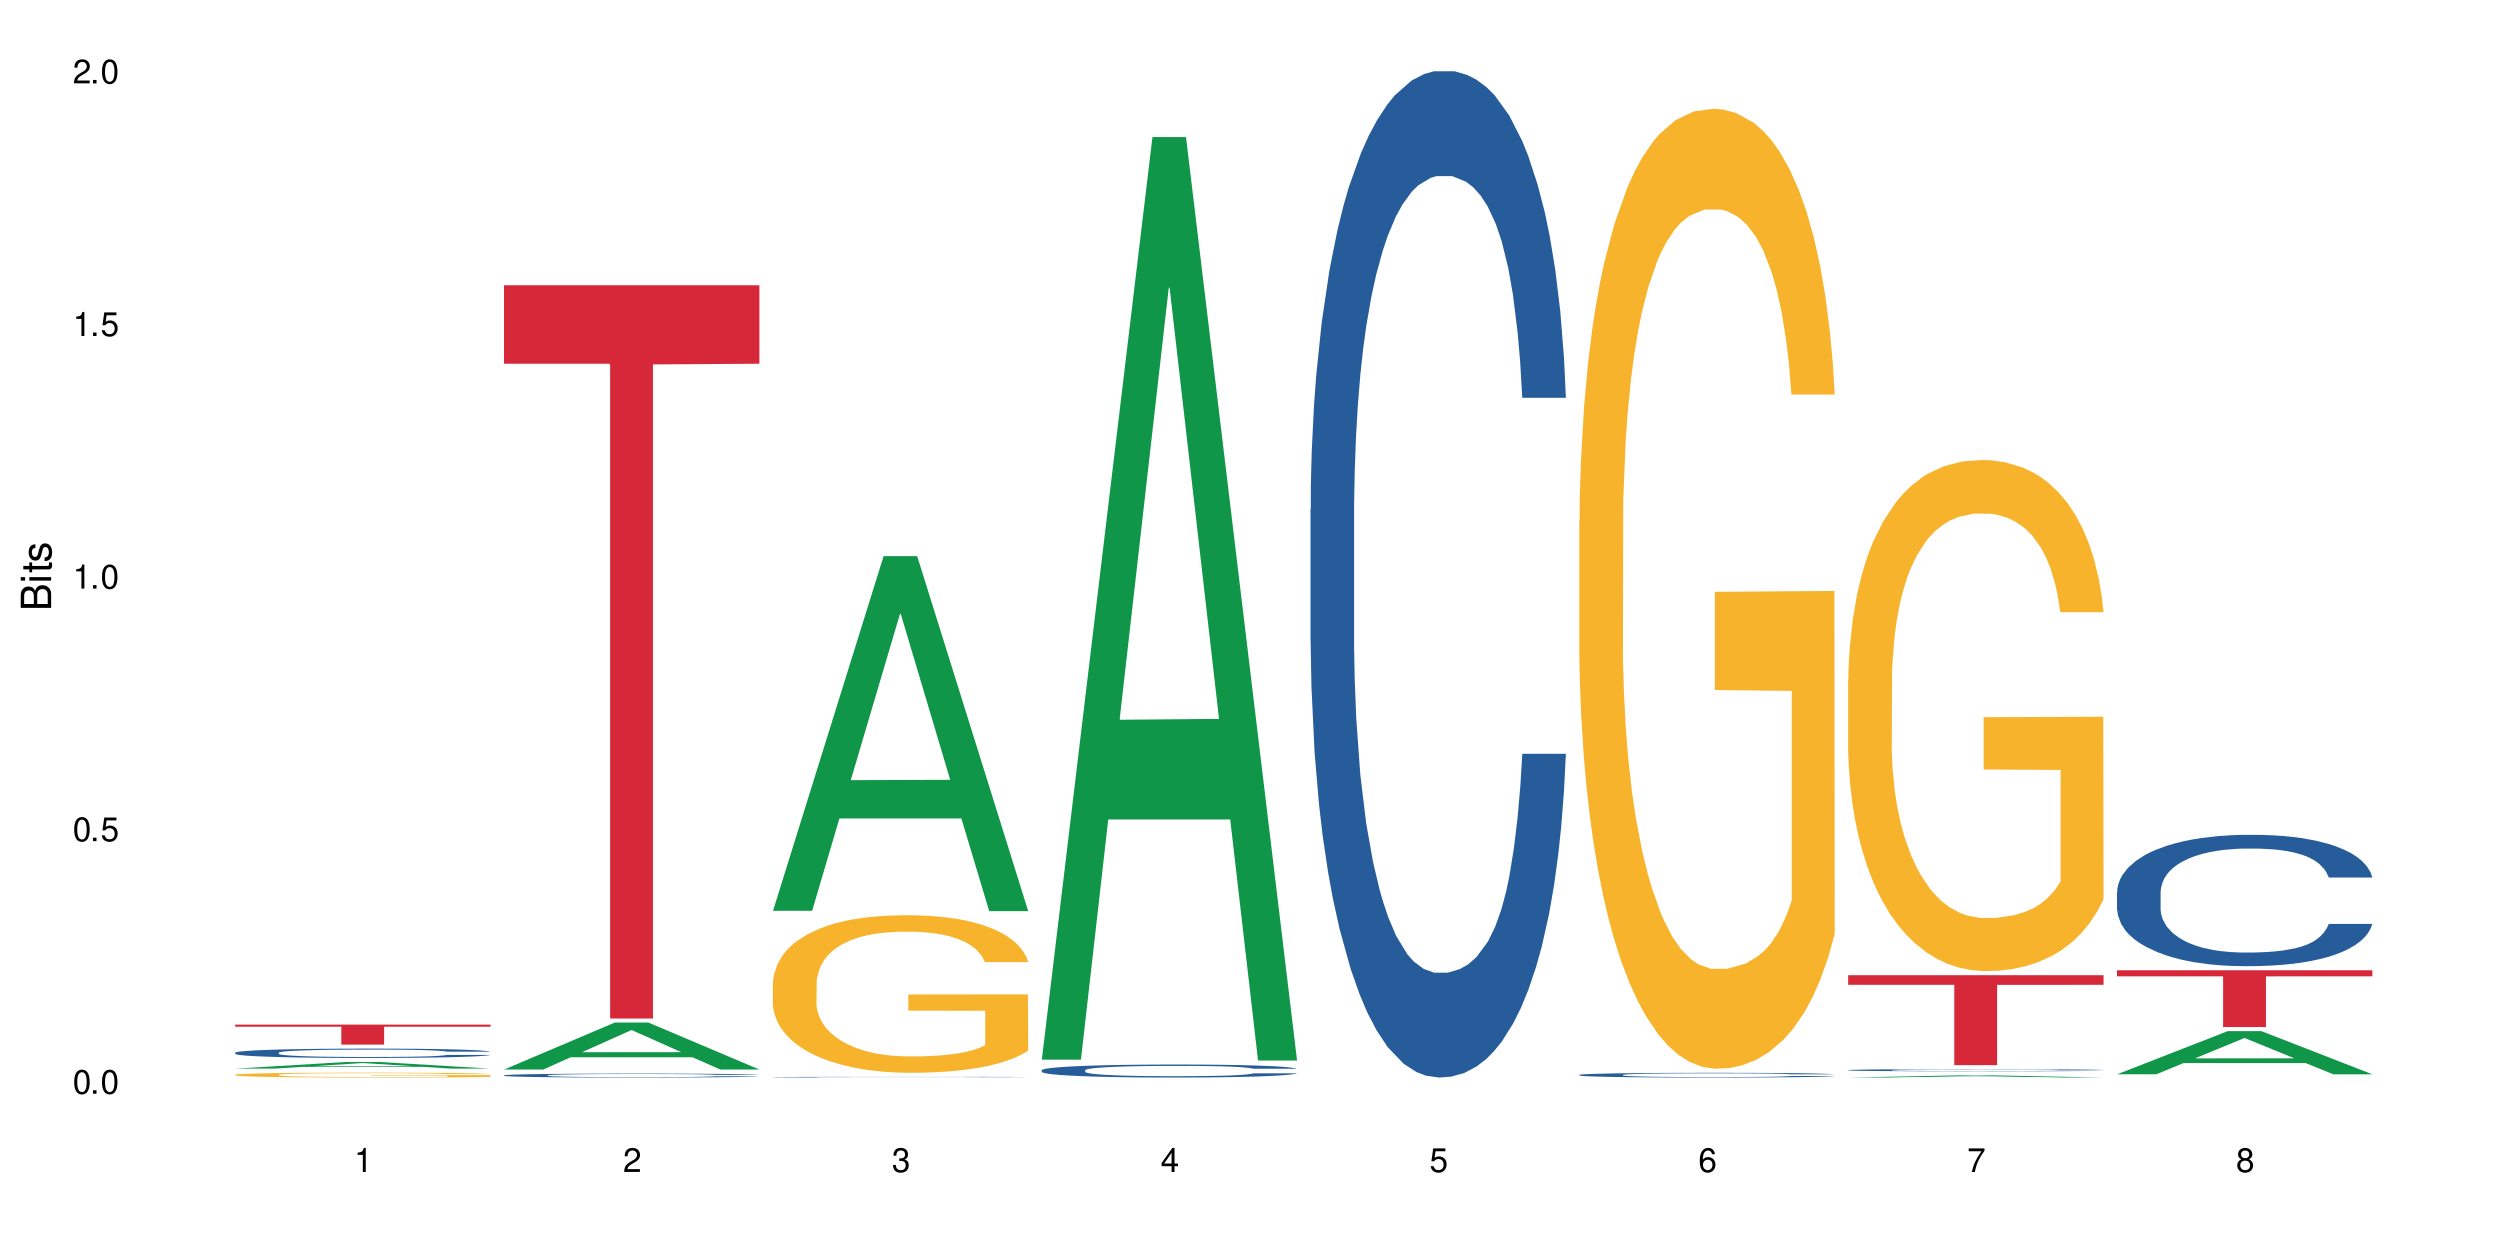 <?xml version="1.0" encoding="UTF-8"?>
<svg xmlns="http://www.w3.org/2000/svg" xmlns:xlink="http://www.w3.org/1999/xlink" width="720" height="360" viewBox="0 0 720 360">
<defs>
<g>
<g id="glyph-0-0">
</g>
<g id="glyph-0-1">
<path d="M 2.641 -6.938 C 2 -6.938 1.422 -6.656 1.078 -6.172 C 0.641 -5.562 0.406 -4.641 0.406 -3.359 C 0.406 -1.016 1.188 0.219 2.641 0.219 C 4.078 0.219 4.859 -1.016 4.859 -3.297 C 4.859 -4.641 4.656 -5.547 4.203 -6.172 C 3.844 -6.656 3.281 -6.938 2.641 -6.938 Z M 2.641 -6.188 C 3.547 -6.188 4 -5.25 4 -3.375 C 4 -1.406 3.562 -0.484 2.625 -0.484 C 1.734 -0.484 1.281 -1.438 1.281 -3.344 C 1.281 -5.25 1.734 -6.188 2.641 -6.188 Z M 2.641 -6.188 "/>
</g>
<g id="glyph-0-2">
<path d="M 1.828 -1 L 0.828 -1 L 0.828 0 L 1.828 0 Z M 1.828 -1 "/>
</g>
<g id="glyph-0-3">
<path d="M 4.562 -6.797 L 1.062 -6.797 L 0.547 -3.094 L 1.328 -3.094 C 1.719 -3.562 2.047 -3.734 2.578 -3.734 C 3.484 -3.734 4.062 -3.109 4.062 -2.094 C 4.062 -1.125 3.484 -0.531 2.578 -0.531 C 1.828 -0.531 1.375 -0.906 1.188 -1.672 L 0.328 -1.672 C 0.453 -1.109 0.547 -0.844 0.75 -0.594 C 1.125 -0.078 1.828 0.219 2.594 0.219 C 3.969 0.219 4.922 -0.781 4.922 -2.219 C 4.922 -3.562 4.031 -4.484 2.719 -4.484 C 2.25 -4.484 1.859 -4.359 1.469 -4.062 L 1.734 -5.969 L 4.562 -5.969 Z M 4.562 -6.797 "/>
</g>
<g id="glyph-0-4">
<path d="M 2.484 -4.938 L 2.484 0 L 3.328 0 L 3.328 -6.938 L 2.766 -6.938 C 2.469 -5.875 2.281 -5.734 0.984 -5.562 L 0.984 -4.938 Z M 2.484 -4.938 "/>
</g>
<g id="glyph-0-5">
<path d="M 4.859 -0.828 L 1.281 -0.828 C 1.359 -1.406 1.672 -1.781 2.5 -2.281 L 3.469 -2.828 C 4.406 -3.344 4.906 -4.062 4.906 -4.906 C 4.906 -5.484 4.672 -6.031 4.266 -6.406 C 3.859 -6.766 3.375 -6.938 2.719 -6.938 C 1.859 -6.938 1.219 -6.625 0.844 -6.031 C 0.609 -5.672 0.5 -5.234 0.484 -4.531 L 1.328 -4.531 C 1.359 -5.016 1.406 -5.281 1.531 -5.516 C 1.75 -5.938 2.188 -6.203 2.703 -6.203 C 3.469 -6.203 4.031 -5.641 4.031 -4.891 C 4.031 -4.344 3.719 -3.859 3.125 -3.516 L 2.234 -3 C 0.812 -2.172 0.406 -1.531 0.328 -0.016 L 4.859 -0.016 Z M 4.859 -0.828 "/>
</g>
<g id="glyph-0-6">
<path d="M 2.125 -3.188 L 2.578 -3.188 C 3.5 -3.188 3.984 -2.766 3.984 -1.922 C 3.984 -1.062 3.469 -0.531 2.594 -0.531 C 1.656 -0.531 1.203 -1 1.156 -2.016 L 0.312 -2.016 C 0.344 -1.453 0.438 -1.094 0.609 -0.781 C 0.953 -0.109 1.625 0.219 2.547 0.219 C 3.953 0.219 4.859 -0.625 4.859 -1.938 C 4.859 -2.828 4.516 -3.297 3.703 -3.594 C 4.344 -3.844 4.656 -4.328 4.656 -5.031 C 4.656 -6.219 3.875 -6.938 2.578 -6.938 C 1.203 -6.938 0.484 -6.172 0.453 -4.703 L 1.297 -4.703 C 1.312 -5.125 1.344 -5.359 1.453 -5.578 C 1.641 -5.969 2.062 -6.203 2.594 -6.203 C 3.344 -6.203 3.797 -5.75 3.797 -5 C 3.797 -4.516 3.609 -4.219 3.25 -4.047 C 3.016 -3.953 2.703 -3.922 2.125 -3.906 Z M 2.125 -3.188 "/>
</g>
<g id="glyph-0-7">
<path d="M 3.141 -1.672 L 3.141 0 L 3.984 0 L 3.984 -1.672 L 4.984 -1.672 L 4.984 -2.438 L 3.984 -2.438 L 3.984 -6.938 L 3.359 -6.938 L 0.266 -2.578 L 0.266 -1.672 Z M 3.141 -2.438 L 1 -2.438 L 3.141 -5.5 Z M 3.141 -2.438 "/>
</g>
<g id="glyph-0-8">
<path d="M 4.781 -5.125 C 4.609 -6.266 3.891 -6.938 2.844 -6.938 C 2.094 -6.938 1.422 -6.578 1.031 -5.953 C 0.594 -5.266 0.406 -4.422 0.406 -3.172 C 0.406 -2 0.578 -1.25 0.984 -0.641 C 1.359 -0.078 1.953 0.219 2.703 0.219 C 3.984 0.219 4.922 -0.75 4.922 -2.094 C 4.922 -3.375 4.062 -4.281 2.844 -4.281 C 2.172 -4.281 1.641 -4.031 1.281 -3.516 C 1.281 -5.234 1.828 -6.188 2.797 -6.188 C 3.391 -6.188 3.797 -5.797 3.938 -5.125 Z M 2.734 -3.531 C 3.547 -3.531 4.062 -2.953 4.062 -2.031 C 4.062 -1.156 3.484 -0.531 2.703 -0.531 C 1.922 -0.531 1.328 -1.188 1.328 -2.078 C 1.328 -2.938 1.906 -3.531 2.734 -3.531 Z M 2.734 -3.531 "/>
</g>
<g id="glyph-0-9">
<path d="M 4.984 -6.797 L 0.438 -6.797 L 0.438 -5.969 L 4.109 -5.969 C 2.5 -3.656 1.828 -2.234 1.328 0 L 2.219 0 C 2.594 -2.172 3.453 -4.047 4.984 -6.094 Z M 4.984 -6.797 "/>
</g>
<g id="glyph-0-10">
<path d="M 3.75 -3.656 C 4.469 -4.094 4.688 -4.438 4.688 -5.078 C 4.688 -6.172 3.844 -6.938 2.641 -6.938 C 1.438 -6.938 0.594 -6.172 0.594 -5.094 C 0.594 -4.438 0.812 -4.094 1.516 -3.656 C 0.734 -3.266 0.359 -2.703 0.359 -1.922 C 0.359 -0.656 1.281 0.219 2.641 0.219 C 3.984 0.219 4.922 -0.656 4.922 -1.922 C 4.922 -2.703 4.531 -3.266 3.75 -3.656 Z M 2.641 -6.188 C 3.359 -6.188 3.812 -5.75 3.812 -5.062 C 3.812 -4.406 3.344 -3.984 2.641 -3.984 C 1.922 -3.984 1.453 -4.406 1.453 -5.078 C 1.453 -5.75 1.922 -6.188 2.641 -6.188 Z M 2.641 -3.266 C 3.484 -3.266 4.062 -2.719 4.062 -1.906 C 4.062 -1.078 3.484 -0.531 2.625 -0.531 C 1.797 -0.531 1.219 -1.094 1.219 -1.906 C 1.219 -2.719 1.781 -3.266 2.641 -3.266 Z M 2.641 -3.266 "/>
</g>
<g id="glyph-1-0">
</g>
<g id="glyph-1-1">
<path d="M 0 -0.953 L 0 -4.891 C 0 -5.719 -0.234 -6.344 -0.734 -6.797 C -1.188 -7.234 -1.812 -7.469 -2.5 -7.469 C -3.547 -7.469 -4.188 -7 -4.625 -5.875 C -4.984 -6.688 -5.625 -7.094 -6.531 -7.094 C -7.172 -7.094 -7.734 -6.859 -8.141 -6.391 C -8.562 -5.922 -8.75 -5.344 -8.75 -4.5 L -8.75 -0.953 Z M -4.984 -2.062 L -7.766 -2.062 L -7.766 -4.219 C -7.766 -4.844 -7.688 -5.203 -7.453 -5.5 C -7.219 -5.812 -6.859 -5.969 -6.375 -5.969 C -5.891 -5.969 -5.531 -5.812 -5.297 -5.5 C -5.062 -5.203 -4.984 -4.844 -4.984 -4.219 Z M -0.984 -2.062 L -4 -2.062 L -4 -4.781 C -4 -5.766 -3.438 -6.359 -2.484 -6.359 C -1.547 -6.359 -0.984 -5.766 -0.984 -4.781 Z M -0.984 -2.062 "/>
</g>
<g id="glyph-1-2">
<path d="M -6.281 -1.797 L -6.281 -0.797 L 0 -0.797 L 0 -1.797 Z M -8.75 -1.797 L -8.75 -0.797 L -7.484 -0.797 L -7.484 -1.797 Z M -8.75 -1.797 "/>
</g>
<g id="glyph-1-3">
<path d="M -6.281 -3.047 L -6.281 -2.016 L -8.016 -2.016 L -8.016 -1.016 L -6.281 -1.016 L -6.281 -0.172 L -5.469 -0.172 L -5.469 -1.016 L -0.719 -1.016 C -0.078 -1.016 0.281 -1.453 0.281 -2.234 C 0.281 -2.5 0.25 -2.719 0.188 -3.047 L -0.641 -3.047 C -0.609 -2.906 -0.594 -2.766 -0.594 -2.562 C -0.594 -2.141 -0.719 -2.016 -1.156 -2.016 L -5.469 -2.016 L -5.469 -3.047 Z M -6.281 -3.047 "/>
</g>
<g id="glyph-1-4">
<path d="M -4.531 -5.25 C -5.766 -5.25 -6.469 -4.422 -6.469 -2.969 C -6.469 -1.516 -5.719 -0.562 -4.547 -0.562 C -3.562 -0.562 -3.094 -1.062 -2.734 -2.562 L -2.516 -3.484 C -2.344 -4.188 -2.094 -4.469 -1.641 -4.469 C -1.047 -4.469 -0.641 -3.875 -0.641 -3 C -0.641 -2.453 -0.797 -2 -1.062 -1.75 C -1.25 -1.594 -1.422 -1.531 -1.875 -1.469 L -1.875 -0.406 C -0.422 -0.453 0.281 -1.266 0.281 -2.922 C 0.281 -4.5 -0.5 -5.516 -1.719 -5.516 C -2.656 -5.516 -3.172 -4.984 -3.469 -3.734 L -3.703 -2.766 C -3.891 -1.953 -4.156 -1.609 -4.594 -1.609 C -5.188 -1.609 -5.547 -2.125 -5.547 -2.938 C -5.547 -3.75 -5.203 -4.172 -4.531 -4.203 Z M -4.531 -5.25 "/>
</g>
</g>
</defs>
<rect x="-72" y="-36" width="864" height="432" fill="rgb(100%, 100%, 100%)" fill-opacity="1"/>
<path fill-rule="nonzero" fill="rgb(6.275%, 58.824%, 28.235%)" fill-opacity="1" d="M 67.73 307.766 L 67.809 307.762 L 99.637 305.852 L 109.301 305.852 L 141.281 307.766 L 130.047 307.766 L 122.031 307.266 L 86.906 307.266 L 79.047 307.766 L 67.73 307.766 L 90.285 307.059 L 118.809 307.059 L 104.586 306.164 L 104.43 306.164 L 104.27 306.168 L 90.207 307.059 L 90.285 307.059 Z M 67.73 307.766 "/>
<path fill-rule="nonzero" fill="rgb(14.51%, 36.078%, 60%)" fill-opacity="1" d="M 67.73 303.172 L 67.82 303.168 L 67.82 303.109 L 68.09 303.02 L 68.719 302.898 L 69.344 302.82 L 70.961 302.676 L 73.203 302.535 L 75.535 302.426 L 77.238 302.363 L 78.766 302.312 L 82.262 302.223 L 84.504 302.176 L 86.926 302.133 L 89.887 302.094 L 92.039 302.066 L 96.883 302.027 L 100.469 302.012 L 103.25 302.004 L 109.262 302.004 L 112.848 302.012 L 115.449 302.027 L 118.32 302.047 L 120.742 302.066 L 124.957 302.121 L 128.727 302.191 L 130.43 302.23 L 133.121 302.305 L 135.184 302.379 L 136.617 302.441 L 138.234 302.535 L 139.668 302.645 L 140.746 302.77 L 141.281 302.875 L 128.727 302.875 L 128.098 302.777 L 127.379 302.699 L 126.035 302.602 L 124.688 302.527 L 122.805 302.457 L 121.102 302.41 L 118.77 302.363 L 116.707 302.336 L 114.555 302.312 L 112.488 302.297 L 108.543 302.285 L 103.969 302.285 L 102.266 302.289 L 98.766 302.309 L 96.883 302.324 L 94.191 302.359 L 92.309 302.391 L 90.066 302.441 L 88.539 302.484 L 86.656 302.547 L 85.312 302.602 L 83.785 302.684 L 82.891 302.746 L 82.082 302.812 L 81.363 302.895 L 80.828 302.98 L 80.469 303.07 L 80.289 303.16 L 80.289 303.539 L 80.469 303.629 L 80.918 303.73 L 82.082 303.883 L 83.785 304.012 L 85.762 304.113 L 87.645 304.188 L 88.719 304.223 L 90.156 304.262 L 92.398 304.312 L 95.629 304.359 L 97.512 304.379 L 100.383 304.398 L 103.34 304.41 L 107.289 304.41 L 110.785 304.398 L 113.117 304.387 L 115.539 304.367 L 118.859 304.328 L 120.922 304.285 L 122.715 304.242 L 124.062 304.195 L 124.957 304.156 L 126.305 304.078 L 127.379 303.996 L 128.188 303.91 L 128.727 303.824 L 141.281 303.824 L 140.746 303.922 L 139.938 304.02 L 139.129 304.09 L 137.875 304.176 L 136.441 304.254 L 134.375 304.34 L 132.672 304.395 L 130.43 304.457 L 128.367 304.504 L 126.125 304.543 L 122.805 304.594 L 120.652 304.617 L 118.32 304.641 L 115.539 304.66 L 112.043 304.676 L 108.273 304.688 L 104.777 304.691 L 101.008 304.684 L 98.227 304.676 L 94.551 304.652 L 89.977 304.609 L 86.656 304.562 L 84.055 304.516 L 81.812 304.465 L 79.301 304.398 L 76.074 304.293 L 74.098 304.207 L 72.754 304.141 L 71.23 304.043 L 70.152 303.957 L 68.898 303.82 L 68 303.645 L 67.73 303.512 Z M 67.73 303.172 "/>
<path fill-rule="nonzero" fill="rgb(96.863%, 70.196%, 16.863%)" fill-opacity="1" d="M 67.73 309.531 L 67.82 309.531 L 67.82 309.504 L 68.18 309.445 L 69.078 309.367 L 70.242 309.301 L 71.5 309.25 L 72.305 309.223 L 73.652 309.184 L 74.816 309.156 L 77.777 309.098 L 81.543 309.047 L 83.609 309.023 L 85.941 309 L 89.258 308.977 L 90.785 308.969 L 95.449 308.945 L 100.738 308.934 L 106.57 308.93 L 109.262 308.93 L 112.938 308.938 L 117.961 308.949 L 120.832 308.965 L 123.074 308.977 L 125.406 308.992 L 128.277 309.02 L 130.969 309.051 L 133.121 309.078 L 135.273 309.117 L 137.066 309.16 L 138.594 309.203 L 139.938 309.258 L 140.746 309.301 L 141.281 309.348 L 128.816 309.348 L 128.098 309.301 L 127.289 309.27 L 125.945 309.227 L 124.598 309.195 L 123.254 309.172 L 120.742 309.137 L 118.59 309.117 L 115.898 309.098 L 113.297 309.086 L 110.336 309.078 L 103.789 309.078 L 99.484 309.086 L 96.973 309.098 L 95.18 309.105 L 92.668 309.125 L 91.141 309.141 L 90.246 309.152 L 87.555 309.191 L 85.762 309.227 L 84.773 309.25 L 83.52 309.289 L 82.621 309.324 L 81.633 309.375 L 81.098 309.414 L 80.379 309.5 L 80.289 309.73 L 80.559 309.781 L 81.098 309.832 L 81.812 309.879 L 82.891 309.926 L 83.965 309.965 L 85.852 310.016 L 87.465 310.047 L 88.719 310.07 L 91.141 310.105 L 92.129 310.117 L 94.461 310.141 L 96.883 310.156 L 99.844 310.172 L 102.086 310.18 L 105.672 310.188 L 110.246 310.188 L 115.629 310.18 L 119.039 310.168 L 121.371 310.16 L 122.895 310.148 L 124.777 310.137 L 126.125 310.121 L 127.379 310.109 L 128.906 310.086 L 128.906 309.781 L 106.75 309.777 L 106.75 309.637 L 141.195 309.633 L 141.281 310.137 L 139.398 310.168 L 137.066 310.203 L 134.824 310.23 L 132.492 310.25 L 129.176 310.273 L 126.484 310.289 L 122.355 310.309 L 118.59 310.32 L 114.645 310.328 L 111.145 310.332 L 107.02 310.332 L 103.34 310.328 L 99.395 310.32 L 96.254 310.312 L 93.383 310.301 L 90.516 310.281 L 86.926 310.254 L 84.594 310.234 L 82.172 310.207 L 79.75 310.176 L 77.598 310.141 L 76.164 310.113 L 74.727 310.082 L 73.203 310.043 L 71.766 310 L 70.691 309.961 L 69.703 309.918 L 68.988 309.875 L 68.27 309.816 L 67.91 309.77 L 67.73 309.73 Z M 67.73 309.531 "/>
<path fill-rule="nonzero" fill="rgb(83.922%, 15.686%, 22.353%)" fill-opacity="1" d="M 67.73 295.078 L 141.281 295.078 L 141.281 295.695 L 110.629 295.699 L 110.629 300.84 L 98.297 300.84 L 98.297 295.707 L 98.117 295.695 L 67.73 295.695 Z M 67.73 295.078 "/>
<path fill-rule="nonzero" fill="rgb(6.275%, 58.824%, 28.235%)" fill-opacity="1" d="M 145.156 308.023 L 145.234 308.008 L 177.059 294.492 L 186.723 294.492 L 218.707 308.035 L 207.469 308.035 L 199.453 304.5 L 164.328 304.5 L 156.469 308.023 L 145.156 308.023 L 167.707 303.035 L 196.23 303.023 L 182.008 296.703 L 181.852 296.691 L 181.695 296.73 L 167.629 303.023 L 167.707 303.035 Z M 145.156 308.023 "/>
<path fill-rule="nonzero" fill="rgb(14.51%, 36.078%, 60%)" fill-opacity="1" d="M 145.156 309.691 L 145.242 309.691 L 145.242 309.664 L 145.512 309.625 L 146.141 309.578 L 146.77 309.543 L 148.383 309.48 L 150.625 309.422 L 152.957 309.375 L 154.664 309.352 L 156.188 309.328 L 159.684 309.289 L 161.93 309.27 L 164.352 309.254 L 167.309 309.234 L 169.461 309.227 L 174.305 309.207 L 177.895 309.203 L 180.676 309.199 L 186.684 309.199 L 190.273 309.203 L 192.875 309.207 L 195.742 309.215 L 198.164 309.227 L 202.383 309.246 L 206.148 309.277 L 207.852 309.293 L 210.543 309.324 L 212.605 309.355 L 214.043 309.383 L 215.656 309.422 L 217.094 309.469 L 218.168 309.523 L 218.707 309.566 L 206.148 309.566 L 205.52 309.523 L 204.805 309.492 L 203.457 309.449 L 202.113 309.422 L 200.23 309.391 L 198.523 309.371 L 196.191 309.352 L 194.129 309.34 L 191.977 309.328 L 189.914 309.324 L 185.969 309.316 L 181.391 309.316 L 179.688 309.32 L 176.191 309.328 L 174.305 309.336 L 171.613 309.348 L 169.73 309.363 L 167.488 309.383 L 165.965 309.402 L 164.082 309.426 L 162.734 309.453 L 161.211 309.484 L 160.312 309.512 L 159.508 309.539 L 158.789 309.574 L 158.25 309.609 L 157.891 309.648 L 157.711 309.688 L 157.711 309.848 L 157.891 309.883 L 158.34 309.93 L 159.508 309.992 L 161.211 310.047 L 163.184 310.09 L 165.066 310.121 L 166.145 310.137 L 167.578 310.152 L 169.82 310.172 L 173.051 310.195 L 174.934 310.203 L 177.805 310.211 L 180.766 310.215 L 184.711 310.215 L 188.211 310.211 L 190.543 310.203 L 192.965 310.195 L 196.281 310.18 L 198.344 310.164 L 200.141 310.145 L 201.484 310.121 L 202.383 310.105 L 203.727 310.074 L 204.805 310.039 L 205.609 310.004 L 206.148 309.969 L 218.707 309.969 L 218.168 310.008 L 217.359 310.051 L 216.555 310.078 L 215.297 310.117 L 213.863 310.148 L 211.801 310.184 L 210.094 310.207 L 207.852 310.234 L 205.789 310.254 L 203.547 310.27 L 200.23 310.293 L 198.074 310.301 L 195.742 310.312 L 192.965 310.32 L 189.465 310.328 L 185.699 310.332 L 178.434 310.332 L 175.652 310.328 L 171.973 310.316 L 167.398 310.297 L 164.082 310.277 L 161.48 310.258 L 159.238 310.238 L 156.727 310.211 L 153.496 310.164 L 151.523 310.129 L 150.176 310.102 L 148.652 310.059 L 147.574 310.023 L 146.32 309.965 L 145.422 309.891 L 145.156 309.836 Z M 145.156 309.691 "/>
<path fill-rule="nonzero" fill="rgb(83.922%, 15.686%, 22.353%)" fill-opacity="1" d="M 145.156 82.152 L 218.707 82.152 L 218.707 104.754 L 188.051 104.953 L 188.051 293.328 L 175.719 293.328 L 175.719 105.152 L 175.539 104.754 L 145.156 104.754 Z M 145.156 82.152 "/>
<path fill-rule="nonzero" fill="rgb(6.275%, 58.824%, 28.235%)" fill-opacity="1" d="M 222.578 262.32 L 222.656 262.223 L 254.48 160.164 L 264.148 160.164 L 296.129 262.414 L 284.895 262.414 L 276.879 235.723 L 241.75 235.723 L 233.895 262.32 L 222.578 262.32 L 245.129 224.684 L 273.656 224.586 L 259.434 176.871 L 259.273 176.773 L 259.117 177.062 L 245.051 224.586 L 245.129 224.684 Z M 222.578 262.32 "/>
<path fill-rule="nonzero" fill="rgb(14.51%, 36.078%, 60%)" fill-opacity="1" d="M 222.578 310.219 L 222.668 310.219 L 222.668 310.215 L 222.938 310.207 L 223.562 310.199 L 224.191 310.191 L 225.809 310.184 L 228.051 310.172 L 230.383 310.164 L 232.086 310.16 L 233.609 310.156 L 237.109 310.148 L 239.352 310.145 L 241.773 310.141 L 244.734 310.137 L 246.887 310.137 L 251.73 310.133 L 273.168 310.133 L 275.59 310.137 L 279.805 310.141 L 283.57 310.145 L 285.277 310.148 L 287.969 310.152 L 290.031 310.16 L 291.465 310.164 L 293.082 310.172 L 294.516 310.18 L 295.59 310.188 L 296.129 310.195 L 283.57 310.195 L 282.945 310.188 L 282.227 310.184 L 280.883 310.176 L 279.535 310.172 L 277.652 310.164 L 275.949 310.16 L 273.617 310.16 L 271.551 310.156 L 269.398 310.156 L 267.336 310.152 L 257.109 310.152 L 253.613 310.156 L 251.73 310.156 L 249.039 310.16 L 247.156 310.16 L 244.914 310.164 L 243.387 310.168 L 241.504 310.172 L 240.16 310.176 L 238.633 310.184 L 237.738 310.188 L 236.93 310.191 L 236.211 310.199 L 235.672 310.203 L 235.316 310.211 L 235.137 310.219 L 235.137 310.246 L 235.316 310.254 L 235.762 310.262 L 236.93 310.273 L 238.633 310.281 L 240.605 310.289 L 242.492 310.297 L 243.566 310.297 L 245.004 310.301 L 247.246 310.305 L 250.473 310.309 L 252.355 310.309 L 255.227 310.312 L 265.633 310.312 L 267.965 310.309 L 270.387 310.309 L 273.707 310.305 L 275.77 310.301 L 277.562 310.301 L 278.906 310.297 L 279.805 310.293 L 281.148 310.285 L 282.227 310.281 L 283.035 310.273 L 283.57 310.27 L 296.129 310.27 L 295.59 310.273 L 294.785 310.281 L 293.977 310.289 L 292.723 310.293 L 291.285 310.301 L 289.223 310.305 L 287.52 310.309 L 285.277 310.316 L 283.215 310.32 L 280.973 310.32 L 277.652 310.324 L 275.5 310.328 L 273.168 310.328 L 270.387 310.332 L 253.074 310.332 L 249.398 310.328 L 244.824 310.328 L 241.504 310.324 L 238.902 310.32 L 236.66 310.316 L 234.148 310.312 L 230.918 310.301 L 228.945 310.297 L 227.602 310.293 L 226.074 310.285 L 225 310.277 L 223.742 310.266 L 222.848 310.254 L 222.578 310.246 Z M 222.578 310.219 "/>
<path fill-rule="nonzero" fill="rgb(96.863%, 70.196%, 16.863%)" fill-opacity="1" d="M 222.578 283.02 L 222.668 282.977 L 222.668 282.148 L 223.027 280.285 L 223.922 277.715 L 225.09 275.602 L 226.344 273.941 L 227.152 273.07 L 228.496 271.828 L 229.664 270.914 L 232.625 269.051 L 236.391 267.309 L 238.453 266.562 L 240.785 265.859 L 244.105 265.07 L 245.629 264.781 L 250.293 264.117 L 255.586 263.703 L 261.418 263.578 L 264.109 263.621 L 267.785 263.785 L 272.809 264.242 L 275.68 264.656 L 277.922 265.07 L 280.254 265.609 L 283.125 266.438 L 285.816 267.434 L 287.969 268.43 L 290.121 269.672 L 291.914 271 L 293.438 272.449 L 294.785 274.191 L 295.59 275.641 L 296.129 277.094 L 283.66 277.094 L 282.945 275.641 L 282.137 274.523 L 280.793 273.156 L 279.445 272.16 L 278.102 271.371 L 275.59 270.293 L 273.438 269.633 L 270.746 269.051 L 268.145 268.676 L 265.184 268.43 L 263.391 268.348 L 258.637 268.348 L 254.332 268.637 L 251.82 268.969 L 250.023 269.301 L 247.512 269.922 L 245.988 270.418 L 245.094 270.75 L 242.402 272.035 L 240.605 273.195 L 239.621 273.984 L 238.363 275.227 L 237.469 276.348 L 236.48 278.004 L 235.941 279.246 L 235.227 282.066 L 235.137 289.527 L 235.406 291.102 L 235.941 292.801 L 236.66 294.293 L 237.738 295.871 L 238.812 297.07 L 240.695 298.688 L 242.312 299.766 L 243.566 300.469 L 245.988 301.59 L 246.977 301.961 L 249.309 302.707 L 251.73 303.289 L 254.691 303.785 L 256.934 304.035 L 260.52 304.242 L 265.094 304.242 L 270.477 303.992 L 273.887 303.66 L 276.219 303.332 L 277.742 303.039 L 279.625 302.586 L 280.973 302.168 L 282.227 301.715 L 283.75 301.008 L 283.75 291.102 L 261.598 291.062 L 261.598 286.418 L 296.039 286.379 L 296.129 302.586 L 294.246 303.703 L 291.914 304.781 L 289.672 305.609 L 287.34 306.316 L 284.02 307.102 L 281.328 307.602 L 277.203 308.18 L 273.438 308.555 L 269.488 308.801 L 265.992 308.926 L 261.867 308.969 L 258.188 308.887 L 254.242 308.637 L 251.102 308.305 L 248.23 307.891 L 245.359 307.352 L 241.773 306.48 L 239.441 305.777 L 237.02 304.906 L 234.598 303.871 L 232.445 302.75 L 231.008 301.879 L 229.574 300.887 L 228.051 299.641 L 226.613 298.23 L 225.539 296.945 L 224.551 295.496 L 223.832 294.129 L 223.117 292.262 L 222.758 290.77 L 222.578 289.484 Z M 222.578 283.02 "/>
<path fill-rule="nonzero" fill="rgb(6.275%, 58.824%, 28.235%)" fill-opacity="1" d="M 300 305.176 L 300.078 304.926 L 331.906 39.477 L 341.57 39.477 L 373.555 305.426 L 362.316 305.426 L 354.301 236.004 L 319.176 236.004 L 311.316 305.176 L 300 305.176 L 322.555 207.289 L 351.078 207.039 L 336.855 82.93 L 336.699 82.68 L 336.543 83.43 L 322.477 207.039 L 322.555 207.289 Z M 300 305.176 "/>
<path fill-rule="nonzero" fill="rgb(14.51%, 36.078%, 60%)" fill-opacity="1" d="M 300 308.219 L 300.09 308.215 L 300.09 308.133 L 300.359 308.004 L 300.988 307.84 L 301.617 307.727 L 303.23 307.523 L 305.473 307.328 L 307.805 307.18 L 309.508 307.09 L 311.035 307.02 L 314.531 306.895 L 316.773 306.828 L 319.195 306.77 L 322.156 306.715 L 324.309 306.68 L 329.152 306.625 L 332.742 306.602 L 335.52 306.59 L 341.531 306.59 L 345.117 306.605 L 347.719 306.621 L 350.59 306.648 L 353.012 306.68 L 357.227 306.754 L 360.996 306.852 L 362.699 306.906 L 365.391 307.012 L 367.453 307.113 L 368.891 307.203 L 370.504 307.328 L 371.938 307.484 L 373.016 307.656 L 373.555 307.805 L 360.996 307.805 L 360.367 307.668 L 359.648 307.562 L 358.305 307.422 L 356.961 307.32 L 355.074 307.223 L 353.371 307.156 L 351.039 307.094 L 348.977 307.051 L 346.824 307.02 L 344.762 307 L 340.812 306.98 L 336.238 306.98 L 334.535 306.988 L 331.035 307.016 L 329.152 307.039 L 326.461 307.086 L 324.578 307.129 L 322.336 307.199 L 320.812 307.258 L 318.926 307.348 L 317.582 307.426 L 316.059 307.539 L 315.16 307.625 L 314.352 307.719 L 313.637 307.832 L 313.098 307.953 L 312.738 308.078 L 312.559 308.203 L 312.559 308.73 L 312.738 308.855 L 313.188 309 L 314.352 309.207 L 316.059 309.387 L 318.031 309.531 L 319.914 309.633 L 320.992 309.684 L 322.426 309.738 L 324.668 309.805 L 327.898 309.875 L 329.781 309.902 L 332.652 309.93 L 335.609 309.941 L 339.559 309.941 L 343.055 309.93 L 345.387 309.91 L 347.809 309.883 L 351.129 309.828 L 353.191 309.77 L 354.984 309.707 L 356.332 309.641 L 357.227 309.586 L 358.574 309.48 L 359.648 309.363 L 360.457 309.246 L 360.996 309.129 L 373.555 309.129 L 373.016 309.266 L 372.207 309.398 L 371.402 309.496 L 370.145 309.617 L 368.711 309.723 L 366.645 309.844 L 364.941 309.922 L 362.699 310.008 L 360.637 310.074 L 358.395 310.129 L 355.074 310.199 L 352.922 310.234 L 350.59 310.266 L 347.809 310.293 L 344.312 310.316 L 340.543 310.328 L 337.047 310.332 L 333.277 310.324 L 330.5 310.312 L 326.82 310.281 L 322.246 310.219 L 318.926 310.156 L 316.324 310.09 L 314.082 310.02 L 311.57 309.93 L 308.344 309.777 L 306.371 309.66 L 305.023 309.566 L 303.5 309.434 L 302.422 309.312 L 301.168 309.121 L 300.27 308.879 L 300 308.691 Z M 300 308.219 "/>
<path fill-rule="nonzero" fill="rgb(14.51%, 36.078%, 60%)" fill-opacity="1" d="M 377.426 146.621 L 377.516 146.355 L 377.516 140 L 377.781 129.934 L 378.41 117.215 L 379.039 108.477 L 380.652 92.844 L 382.895 77.746 L 385.227 66.09 L 386.934 59.203 L 388.457 53.902 L 391.957 44.102 L 394.199 39.07 L 396.621 34.566 L 399.578 30.062 L 401.734 27.414 L 406.574 23.176 L 410.164 21.32 L 412.945 20.527 L 418.953 20.527 L 422.543 21.586 L 425.145 22.91 L 428.016 25.031 L 430.438 27.414 L 434.652 33.242 L 438.418 40.66 L 440.125 44.898 L 442.812 53.109 L 444.879 61.055 L 446.312 67.945 L 447.926 77.746 L 449.363 89.668 L 450.438 103.176 L 450.977 114.566 L 438.418 114.566 L 437.789 103.973 L 437.074 95.758 L 435.727 84.898 L 434.383 77.215 L 432.5 69.535 L 430.793 64.5 L 428.461 59.469 L 426.398 56.289 L 424.246 53.902 L 422.184 52.316 L 418.238 50.727 L 413.664 50.727 L 411.957 51.254 L 408.461 53.375 L 406.574 55.23 L 403.887 58.938 L 402 62.383 L 399.758 67.68 L 398.234 72.184 L 396.352 79.07 L 395.004 85.164 L 393.48 93.906 L 392.582 100.527 L 391.777 107.945 L 391.059 116.688 L 390.52 125.957 L 390.16 135.762 L 389.98 145.297 L 389.98 186.355 L 390.16 195.895 L 390.609 207.02 L 391.777 223.18 L 393.48 237.219 L 395.453 248.344 L 397.336 256.293 L 398.414 260 L 399.848 264.238 L 402.09 269.535 L 405.32 274.836 L 407.203 276.953 L 410.074 279.074 L 413.035 280.133 L 416.98 280.133 L 420.48 279.074 L 422.812 277.75 L 425.234 275.629 L 428.551 271.125 L 430.613 266.887 L 432.41 261.855 L 433.754 256.82 L 434.652 252.582 L 435.996 244.371 L 437.074 235.363 L 437.879 226.094 L 438.418 217.086 L 450.977 217.086 L 450.438 227.684 L 449.633 238.012 L 448.824 245.695 L 447.566 254.969 L 446.133 263.18 L 444.07 272.449 L 442.367 278.543 L 440.125 285.168 L 438.059 290.199 L 435.816 294.703 L 432.5 300 L 430.348 302.648 L 428.016 305.035 L 425.234 307.152 L 421.734 309.008 L 417.969 310.066 L 414.469 310.332 L 410.703 309.801 L 407.922 308.742 L 404.242 306.359 L 399.668 301.59 L 396.352 296.559 L 393.75 291.523 L 391.508 286.227 L 388.996 279.074 L 385.766 267.418 L 383.793 258.41 L 382.449 250.992 L 380.922 240.664 L 379.848 231.391 L 378.59 216.555 L 377.695 197.746 L 377.426 183.18 Z M 377.426 146.621 "/>
<path fill-rule="nonzero" fill="rgb(14.51%, 36.078%, 60%)" fill-opacity="1" d="M 454.848 309.562 L 454.938 309.562 L 454.938 309.531 L 455.207 309.484 L 455.836 309.426 L 456.461 309.387 L 458.078 309.312 L 460.32 309.242 L 462.652 309.188 L 464.355 309.152 L 465.879 309.129 L 469.379 309.082 L 471.621 309.059 L 474.043 309.039 L 477.004 309.016 L 479.156 309.004 L 484 308.984 L 487.586 308.977 L 490.367 308.973 L 496.379 308.973 L 499.965 308.977 L 502.566 308.984 L 505.438 308.992 L 507.859 309.004 L 512.074 309.031 L 515.844 309.066 L 517.547 309.086 L 520.238 309.125 L 522.301 309.164 L 523.734 309.195 L 525.352 309.242 L 526.785 309.297 L 527.863 309.359 L 528.398 309.414 L 515.844 309.414 L 515.215 309.363 L 514.496 309.324 L 513.152 309.273 L 511.805 309.238 L 509.922 309.203 L 508.219 309.18 L 505.887 309.156 L 503.824 309.141 L 501.672 309.129 L 499.605 309.121 L 495.66 309.113 L 491.086 309.113 L 489.383 309.117 L 485.883 309.125 L 484 309.137 L 481.309 309.152 L 479.426 309.168 L 477.184 309.195 L 475.656 309.215 L 473.773 309.246 L 472.43 309.277 L 470.902 309.316 L 470.008 309.348 L 469.199 309.383 L 468.48 309.422 L 467.945 309.469 L 467.586 309.512 L 467.406 309.559 L 467.406 309.75 L 467.586 309.797 L 468.035 309.848 L 469.199 309.922 L 470.902 309.988 L 472.879 310.043 L 474.762 310.078 L 475.836 310.098 L 477.273 310.117 L 479.516 310.141 L 482.742 310.164 L 484.629 310.176 L 487.496 310.188 L 490.457 310.191 L 494.406 310.191 L 497.902 310.188 L 500.234 310.18 L 502.656 310.168 L 505.977 310.148 L 508.039 310.129 L 509.832 310.105 L 511.18 310.082 L 512.074 310.062 L 513.422 310.023 L 514.496 309.98 L 515.305 309.938 L 515.844 309.895 L 528.398 309.895 L 527.863 309.945 L 527.055 309.992 L 526.246 310.027 L 524.992 310.074 L 523.555 310.109 L 521.492 310.156 L 519.789 310.184 L 517.547 310.215 L 515.484 310.238 L 513.242 310.258 L 509.922 310.285 L 507.77 310.297 L 505.438 310.309 L 502.656 310.316 L 499.16 310.328 L 495.391 310.332 L 491.895 310.332 L 488.125 310.328 L 485.344 310.324 L 481.668 310.312 L 477.094 310.293 L 473.773 310.27 L 471.172 310.246 L 468.93 310.219 L 466.418 310.188 L 463.191 310.133 L 461.215 310.09 L 459.871 310.055 L 458.348 310.004 L 457.27 309.961 L 456.016 309.891 L 455.117 309.805 L 454.848 309.734 Z M 454.848 309.562 "/>
<path fill-rule="nonzero" fill="rgb(96.863%, 70.196%, 16.863%)" fill-opacity="1" d="M 454.848 149.738 L 454.938 149.488 L 454.938 144.438 L 455.297 133.074 L 456.191 117.418 L 457.359 104.539 L 458.613 94.441 L 459.422 89.137 L 460.77 81.562 L 461.934 76.008 L 464.895 64.645 L 468.66 54.039 L 470.723 49.496 L 473.055 45.203 L 476.375 40.402 L 477.898 38.637 L 482.562 34.598 L 487.855 32.07 L 493.688 31.312 L 496.379 31.566 L 500.055 32.578 L 505.078 35.355 L 507.949 37.879 L 510.191 40.402 L 512.523 43.688 L 515.395 48.738 L 518.086 54.797 L 520.238 60.855 L 522.391 68.434 L 524.184 76.512 L 525.711 85.352 L 527.055 95.957 L 527.863 104.793 L 528.398 113.629 L 515.934 113.629 L 515.215 104.793 L 514.406 97.977 L 513.062 89.645 L 511.715 83.582 L 510.371 78.785 L 507.859 72.219 L 505.707 68.18 L 503.016 64.645 L 500.414 62.371 L 497.453 60.855 L 495.66 60.352 L 490.906 60.352 L 486.602 62.121 L 484.09 64.141 L 482.297 66.16 L 479.785 69.945 L 478.258 72.977 L 477.363 74.996 L 474.672 82.824 L 472.879 89.895 L 471.891 94.691 L 470.633 102.27 L 469.738 109.086 L 468.75 119.188 L 468.211 126.762 L 467.496 143.93 L 467.406 189.383 L 467.676 198.977 L 468.211 209.332 L 468.93 218.422 L 470.008 228.016 L 471.082 235.34 L 472.965 245.188 L 474.582 251.75 L 475.836 256.043 L 478.258 262.863 L 479.246 265.133 L 481.578 269.68 L 484 273.215 L 486.961 276.246 L 489.203 277.762 L 492.789 279.023 L 497.363 279.023 L 502.746 277.508 L 506.156 275.488 L 508.488 273.469 L 510.012 271.699 L 511.895 268.922 L 513.242 266.398 L 514.496 263.621 L 516.023 259.328 L 516.023 198.977 L 493.867 198.727 L 493.867 170.445 L 528.309 170.191 L 528.398 268.922 L 526.516 275.738 L 524.184 282.305 L 521.941 287.355 L 519.609 291.648 L 516.289 296.445 L 513.602 299.477 L 509.473 303.012 L 505.707 305.285 L 501.758 306.797 L 498.262 307.555 L 494.137 307.809 L 490.457 307.305 L 486.512 305.789 L 483.371 303.77 L 480.5 301.242 L 477.633 297.961 L 474.043 292.656 L 471.711 288.367 L 469.289 283.062 L 466.867 276.75 L 464.715 269.934 L 463.281 264.629 L 461.844 258.57 L 460.32 250.996 L 458.883 242.41 L 457.809 234.582 L 456.82 225.742 L 456.102 217.41 L 455.387 206.047 L 455.027 196.957 L 454.848 189.129 Z M 454.848 149.738 "/>
<path fill-rule="nonzero" fill="rgb(6.275%, 58.824%, 28.235%)" fill-opacity="1" d="M 532.27 310.332 L 532.352 310.332 L 564.176 309.703 L 573.84 309.703 L 605.824 310.332 L 594.586 310.332 L 586.57 310.168 L 551.445 310.168 L 543.586 310.332 L 532.27 310.332 L 554.824 310.102 L 583.348 310.102 L 569.125 309.809 L 568.969 309.805 L 568.812 309.809 L 554.746 310.102 L 554.824 310.102 Z M 532.27 310.332 "/>
<path fill-rule="nonzero" fill="rgb(14.51%, 36.078%, 60%)" fill-opacity="1" d="M 532.27 308.188 L 532.359 308.184 L 532.359 308.172 L 532.629 308.148 L 533.258 308.121 L 533.887 308.102 L 535.5 308.07 L 537.742 308.035 L 540.074 308.012 L 541.777 307.996 L 543.305 307.984 L 546.801 307.965 L 549.043 307.953 L 551.465 307.941 L 554.426 307.934 L 556.578 307.926 L 561.422 307.918 L 565.012 307.914 L 577.391 307.914 L 579.992 307.918 L 582.859 307.922 L 585.281 307.926 L 589.5 307.941 L 593.266 307.957 L 594.969 307.965 L 597.66 307.984 L 599.723 308 L 601.16 308.016 L 602.773 308.035 L 604.207 308.062 L 605.285 308.09 L 605.824 308.117 L 593.266 308.117 L 592.637 308.094 L 591.922 308.074 L 590.574 308.051 L 589.23 308.035 L 587.344 308.02 L 585.641 308.008 L 583.309 307.996 L 581.246 307.988 L 579.094 307.984 L 577.031 307.98 L 573.082 307.977 L 568.508 307.977 L 566.805 307.98 L 563.305 307.984 L 561.422 307.988 L 558.73 307.996 L 556.848 308.004 L 554.605 308.016 L 553.082 308.023 L 551.199 308.039 L 549.852 308.051 L 548.328 308.07 L 547.43 308.086 L 546.621 308.102 L 545.906 308.121 L 545.367 308.141 L 545.008 308.16 L 544.828 308.184 L 544.828 308.273 L 545.008 308.293 L 545.457 308.316 L 546.621 308.352 L 548.328 308.383 L 550.301 308.406 L 552.184 308.422 L 553.262 308.43 L 554.695 308.441 L 556.938 308.453 L 560.168 308.465 L 562.051 308.469 L 564.922 308.473 L 567.883 308.477 L 571.828 308.477 L 575.324 308.473 L 577.656 308.469 L 580.078 308.465 L 583.398 308.457 L 585.461 308.445 L 587.254 308.434 L 588.602 308.426 L 589.5 308.414 L 590.844 308.398 L 591.922 308.379 L 592.727 308.359 L 593.266 308.34 L 605.824 308.34 L 605.285 308.359 L 604.477 308.383 L 603.672 308.398 L 602.414 308.422 L 600.98 308.438 L 598.918 308.457 L 597.211 308.473 L 594.969 308.484 L 592.906 308.496 L 590.664 308.508 L 587.344 308.52 L 585.191 308.523 L 582.859 308.527 L 580.078 308.535 L 576.582 308.539 L 565.551 308.539 L 562.77 308.535 L 559.09 308.531 L 554.516 308.523 L 551.199 308.512 L 548.598 308.5 L 546.355 308.488 L 543.844 308.473 L 540.613 308.449 L 538.641 308.43 L 537.293 308.41 L 535.77 308.391 L 534.691 308.371 L 533.438 308.336 L 532.539 308.297 L 532.27 308.266 Z M 532.27 308.188 "/>
<path fill-rule="nonzero" fill="rgb(96.863%, 70.196%, 16.863%)" fill-opacity="1" d="M 532.27 195.531 L 532.359 195.395 L 532.359 192.707 L 532.719 186.656 L 533.617 178.32 L 534.781 171.465 L 536.039 166.086 L 536.844 163.266 L 538.191 159.23 L 539.355 156.273 L 542.316 150.223 L 546.086 144.578 L 548.148 142.156 L 550.48 139.871 L 553.797 137.316 L 555.324 136.375 L 559.988 134.227 L 565.281 132.879 L 571.109 132.477 L 573.801 132.613 L 577.48 133.148 L 582.5 134.629 L 585.371 135.973 L 587.613 137.316 L 589.945 139.066 L 592.816 141.754 L 595.508 144.98 L 597.66 148.207 L 599.812 152.238 L 601.609 156.543 L 603.133 161.246 L 604.477 166.895 L 605.285 171.598 L 605.824 176.305 L 593.355 176.305 L 592.637 171.598 L 591.832 167.969 L 590.484 163.531 L 589.141 160.305 L 587.793 157.75 L 585.281 154.258 L 583.129 152.105 L 580.438 150.223 L 577.836 149.012 L 574.879 148.207 L 573.082 147.938 L 568.328 147.938 L 564.023 148.879 L 561.512 149.953 L 559.719 151.031 L 557.207 153.047 L 555.684 154.66 L 554.785 155.734 L 552.094 159.902 L 550.301 163.668 L 549.312 166.223 L 548.059 170.254 L 547.16 173.883 L 546.176 179.262 L 545.637 183.297 L 544.918 192.438 L 544.828 216.637 L 545.098 221.746 L 545.637 227.258 L 546.355 232.098 L 547.43 237.207 L 548.508 241.105 L 550.391 246.348 L 552.004 249.844 L 553.262 252.129 L 555.684 255.758 L 556.668 256.969 L 559 259.391 L 561.422 261.27 L 564.383 262.883 L 566.625 263.691 L 570.215 264.363 L 574.789 264.363 L 580.168 263.555 L 583.578 262.48 L 585.91 261.406 L 587.434 260.465 L 589.32 258.984 L 590.664 257.641 L 591.922 256.164 L 593.445 253.875 L 593.445 221.746 L 571.289 221.609 L 571.289 206.555 L 605.734 206.418 L 605.824 258.984 L 603.941 262.617 L 601.609 266.109 L 599.363 268.801 L 597.031 271.086 L 593.715 273.641 L 591.023 275.254 L 586.898 277.137 L 583.129 278.344 L 579.184 279.152 L 575.684 279.555 L 571.559 279.691 L 567.883 279.422 L 563.934 278.613 L 560.797 277.539 L 557.926 276.195 L 555.055 274.445 L 551.465 271.625 L 549.133 269.336 L 546.711 266.516 L 544.289 263.152 L 542.137 259.523 L 540.703 256.699 L 539.266 253.473 L 537.742 249.441 L 536.309 244.871 L 535.23 240.703 L 534.246 235.996 L 533.527 231.559 L 532.809 225.512 L 532.449 220.672 L 532.27 216.504 Z M 532.27 195.531 "/>
<path fill-rule="nonzero" fill="rgb(83.922%, 15.686%, 22.353%)" fill-opacity="1" d="M 532.27 280.852 L 605.824 280.852 L 605.824 283.625 L 575.168 283.648 L 575.168 306.75 L 562.836 306.75 L 562.836 283.676 L 562.656 283.625 L 532.27 283.625 Z M 532.27 280.852 "/>
<path fill-rule="nonzero" fill="rgb(6.275%, 58.824%, 28.235%)" fill-opacity="1" d="M 609.695 309.395 L 609.773 309.383 L 641.598 296.961 L 651.266 296.961 L 683.246 309.406 L 672.008 309.406 L 663.996 306.156 L 628.867 306.156 L 621.012 309.395 L 609.695 309.395 L 632.246 304.812 L 660.773 304.801 L 646.551 298.992 L 646.391 298.98 L 646.234 299.016 L 632.168 304.801 L 632.246 304.812 Z M 609.695 309.395 "/>
<path fill-rule="nonzero" fill="rgb(14.51%, 36.078%, 60%)" fill-opacity="1" d="M 609.695 256.902 L 609.785 256.871 L 609.785 256.039 L 610.055 254.727 L 610.68 253.066 L 611.309 251.926 L 612.922 249.887 L 615.164 247.918 L 617.5 246.395 L 619.203 245.496 L 620.727 244.805 L 624.227 243.527 L 626.469 242.871 L 628.891 242.281 L 631.852 241.695 L 634.004 241.348 L 638.848 240.797 L 642.434 240.555 L 645.215 240.449 L 651.223 240.449 L 654.812 240.59 L 657.414 240.762 L 660.285 241.039 L 662.707 241.348 L 666.922 242.109 L 670.688 243.078 L 672.395 243.633 L 675.086 244.703 L 677.148 245.738 L 678.582 246.637 L 680.195 247.918 L 681.633 249.473 L 682.707 251.234 L 683.246 252.723 L 670.688 252.723 L 670.062 251.34 L 669.344 250.266 L 667.996 248.852 L 666.652 247.848 L 664.77 246.844 L 663.066 246.188 L 660.734 245.531 L 658.668 245.117 L 656.516 244.805 L 654.453 244.598 L 650.508 244.391 L 645.934 244.391 L 644.227 244.461 L 640.73 244.738 L 638.848 244.98 L 636.156 245.461 L 634.273 245.914 L 632.027 246.605 L 630.504 247.191 L 628.621 248.09 L 627.273 248.887 L 625.75 250.027 L 624.852 250.891 L 624.047 251.859 L 623.328 253 L 622.789 254.207 L 622.43 255.488 L 622.254 256.73 L 622.254 262.09 L 622.43 263.332 L 622.879 264.785 L 624.047 266.895 L 625.75 268.727 L 627.723 270.176 L 629.605 271.215 L 630.684 271.699 L 632.117 272.25 L 634.363 272.941 L 637.59 273.633 L 639.473 273.91 L 642.344 274.188 L 645.305 274.324 L 649.25 274.324 L 652.75 274.188 L 655.082 274.016 L 657.504 273.738 L 660.82 273.148 L 662.887 272.598 L 664.68 271.941 L 666.023 271.285 L 666.922 270.73 L 668.266 269.66 L 669.344 268.484 L 670.152 267.273 L 670.688 266.098 L 683.246 266.098 L 682.707 267.48 L 681.902 268.828 L 681.094 269.832 L 679.84 271.043 L 678.402 272.113 L 676.34 273.324 L 674.637 274.117 L 672.395 274.98 L 670.332 275.641 L 668.086 276.227 L 664.77 276.918 L 662.617 277.262 L 660.285 277.574 L 657.504 277.852 L 654.004 278.094 L 650.238 278.23 L 646.738 278.266 L 642.973 278.195 L 640.191 278.059 L 636.516 277.746 L 631.941 277.125 L 628.621 276.469 L 626.02 275.812 L 623.777 275.121 L 621.266 274.188 L 618.035 272.668 L 616.062 271.492 L 614.719 270.523 L 613.191 269.176 L 612.117 267.965 L 610.859 266.031 L 609.965 263.574 L 609.695 261.676 Z M 609.695 256.902 "/>
<path fill-rule="nonzero" fill="rgb(83.922%, 15.686%, 22.353%)" fill-opacity="1" d="M 609.695 279.43 L 683.246 279.43 L 683.246 281.18 L 652.594 281.195 L 652.594 295.797 L 640.258 295.797 L 640.258 281.211 L 640.082 281.18 L 609.695 281.18 Z M 609.695 279.43 "/>
<g fill="rgb(0%, 0%, 0%)" fill-opacity="1">
<use xlink:href="#glyph-0-1" x="20.965" y="314.993"/>
<use xlink:href="#glyph-0-2" x="25.965" y="314.993"/>
<use xlink:href="#glyph-0-1" x="28.965" y="314.993"/>
</g>
<g fill="rgb(0%, 0%, 0%)" fill-opacity="1">
<use xlink:href="#glyph-0-1" x="20.965" y="242.251"/>
<use xlink:href="#glyph-0-2" x="25.965" y="242.251"/>
<use xlink:href="#glyph-0-3" x="28.965" y="242.251"/>
</g>
<g fill="rgb(0%, 0%, 0%)" fill-opacity="1">
<use xlink:href="#glyph-0-4" x="20.965" y="169.509"/>
<use xlink:href="#glyph-0-2" x="25.965" y="169.509"/>
<use xlink:href="#glyph-0-1" x="28.965" y="169.509"/>
</g>
<g fill="rgb(0%, 0%, 0%)" fill-opacity="1">
<use xlink:href="#glyph-0-4" x="20.965" y="96.767"/>
<use xlink:href="#glyph-0-2" x="25.965" y="96.767"/>
<use xlink:href="#glyph-0-3" x="28.965" y="96.767"/>
</g>
<g fill="rgb(0%, 0%, 0%)" fill-opacity="1">
<use xlink:href="#glyph-0-5" x="20.965" y="24.024"/>
<use xlink:href="#glyph-0-2" x="25.965" y="24.024"/>
<use xlink:href="#glyph-0-1" x="28.965" y="24.024"/>
</g>
<g fill="rgb(0%, 0%, 0%)" fill-opacity="1">
<use xlink:href="#glyph-0-4" x="102.008" y="337.532"/>
</g>
<g fill="rgb(0%, 0%, 0%)" fill-opacity="1">
<use xlink:href="#glyph-0-5" x="179.43" y="337.532"/>
</g>
<g fill="rgb(0%, 0%, 0%)" fill-opacity="1">
<use xlink:href="#glyph-0-6" x="256.855" y="337.532"/>
</g>
<g fill="rgb(0%, 0%, 0%)" fill-opacity="1">
<use xlink:href="#glyph-0-7" x="334.277" y="337.532"/>
</g>
<g fill="rgb(0%, 0%, 0%)" fill-opacity="1">
<use xlink:href="#glyph-0-3" x="411.699" y="337.532"/>
</g>
<g fill="rgb(0%, 0%, 0%)" fill-opacity="1">
<use xlink:href="#glyph-0-8" x="489.125" y="337.532"/>
</g>
<g fill="rgb(0%, 0%, 0%)" fill-opacity="1">
<use xlink:href="#glyph-0-9" x="566.547" y="337.532"/>
</g>
<g fill="rgb(0%, 0%, 0%)" fill-opacity="1">
<use xlink:href="#glyph-0-10" x="643.969" y="337.532"/>
</g>
<g fill="rgb(0%, 0%, 0%)" fill-opacity="1">
<use xlink:href="#glyph-1-1" x="14.725" y="176.012"/>
<use xlink:href="#glyph-1-2" x="14.725" y="168.012"/>
<use xlink:href="#glyph-1-3" x="14.725" y="165.012"/>
<use xlink:href="#glyph-1-4" x="14.725" y="162.012"/>
</g>
</svg>
